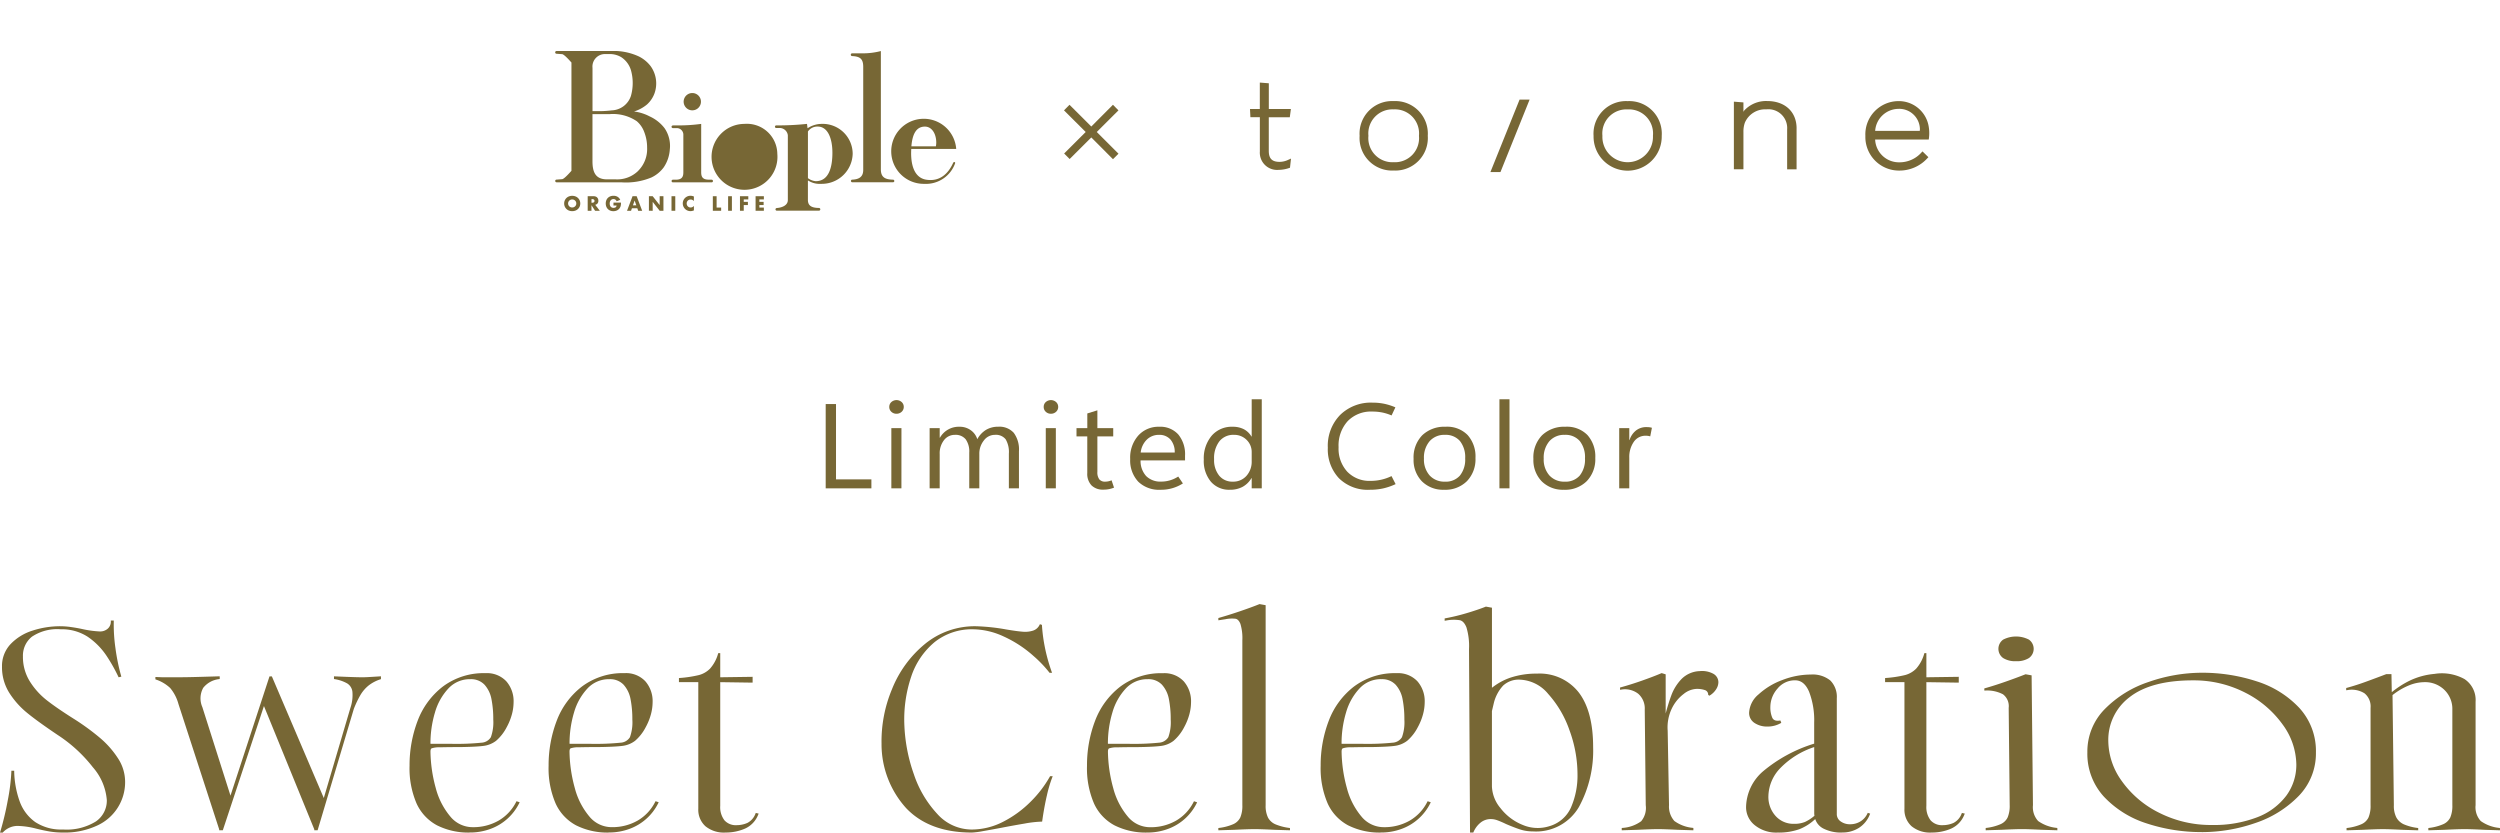 <svg height="105.872" viewBox="0 0 317.916 105.872" width="317.916" xmlns="http://www.w3.org/2000/svg" xmlns:xlink="http://www.w3.org/1999/xlink"><clipPath id="a"><path d="m0 0h105.065v11.512h-105.065z"/></clipPath><clipPath id="b"><path d="m0 0h317.916v29.051h-317.916z"/></clipPath><clipPath id="c"><path d="m.215.039h52v32h-52z"/></clipPath><clipPath id="d"><path d="m0 0h51v20.368h-51z"/></clipPath><g fill="#776735"><g transform="translate(105 50.769)"><path d="m0 1.922v10.72h5.812v-1.142h-4.5v-9.578z" transform="translate(0 -1.309)"/><g clip-path="url(#a)"><path d="m26.271 2.086a.919.919 0 0 1 -.656-.25.814.814 0 0 1 -.265-.617.814.814 0 0 1 .265-.619.985.985 0 0 1 1.312 0 .814.814 0 0 1 .266.617.814.814 0 0 1 -.266.617.92.92 0 0 1 -.656.25m.625 9.486h-1.281v-7.652h1.285z" transform="translate(-17.265 -.24)"/><path d="m52.8 18.8h-1.283v-4.4a3.2 3.2 0 0 0 -.41-1.839 1.586 1.586 0 0 0 -1.379-.561 1.73 1.73 0 0 0 -1.394.718 2.667 2.667 0 0 0 -.574 1.719v4.363h-1.281v-4.542a2.669 2.669 0 0 0 -.453-1.693 1.648 1.648 0 0 0 -1.368-.565 1.712 1.712 0 0 0 -1.391.676 2.715 2.715 0 0 0 -.547 1.76v4.364h-1.28v-7.652h1.281v1.211h.032a2.75 2.75 0 0 1 2.484-1.39 2.386 2.386 0 0 1 1.43.437 2.2 2.2 0 0 1 .836 1.147 3.117 3.117 0 0 1 1.109-1.188 2.961 2.961 0 0 1 1.547-.4 2.454 2.454 0 0 1 1.98.777 3.544 3.544 0 0 1 .66 2.34z" transform="translate(-28.223 -7.47)"/><path d="m87.845 2.086a.92.92 0 0 1 -.656-.25.814.814 0 0 1 -.265-.617.814.814 0 0 1 .264-.619.985.985 0 0 1 1.312 0 .814.814 0 0 1 .266.617.814.814 0 0 1 -.266.617.92.92 0 0 1 -.656.25m.624 9.486h-1.28v-7.652h1.281z" transform="translate(-59.2 -.24)"/><path d="m104.773 14.26a3.908 3.908 0 0 1 -.645.191 3.666 3.666 0 0 1 -.714.063 2.04 2.04 0 0 1 -1.5-.535 2.122 2.122 0 0 1 -.543-1.581v-4.656h-1.371v-1.047h1.375v-1.869l1.281-.4v2.269h2.015v1.047h-2.015v4.515a1.465 1.465 0 0 0 .246.949.91.91 0 0 0 .738.292 1.93 1.93 0 0 0 .453-.052 2.055 2.055 0 0 0 .367-.12z" transform="translate(-68.106 -3.017)"/><path d="m128.382 15.252h-5.655a2.834 2.834 0 0 0 .715 1.992 2.56 2.56 0 0 0 1.918.7 3.969 3.969 0 0 0 1.082-.153 4.092 4.092 0 0 0 1.074-.49l.594.875a5.11 5.11 0 0 1 -2.852.807 3.788 3.788 0 0 1 -2.828-1.031 3.951 3.951 0 0 1 -1.023-2.878 4.222 4.222 0 0 1 1.019-2.975 3.44 3.44 0 0 1 2.668-1.129 3.068 3.068 0 0 1 2.425.976 3.938 3.938 0 0 1 .863 2.7zm-1.312-1a2.427 2.427 0 0 0 -.539-1.656 1.859 1.859 0 0 0 -1.461-.596 2.159 2.159 0 0 0 -1.55.609 2.694 2.694 0 0 0 -.777 1.641z" transform="translate(-82.685 -7.47)"/><path d="m156.811 10.032a2.961 2.961 0 0 1 -1.129 1.11 3.356 3.356 0 0 1 -1.621.37 3.048 3.048 0 0 1 -2.41-1.028 4.1 4.1 0 0 1 -.9-2.8 4.458 4.458 0 0 1 1-3.042 3.362 3.362 0 0 1 2.661-1.142 3.06 3.06 0 0 1 1.426.31 2.445 2.445 0 0 1 .973.931h.031v-4.741h1.281v11.332h-1.281v-1.3zm-4.75-2.407a3.145 3.145 0 0 0 .645 2.089 2.145 2.145 0 0 0 1.73.766 2.228 2.228 0 0 0 1.742-.74 2.693 2.693 0 0 0 .664-1.869v-1.129a2.132 2.132 0 0 0 -.644-1.57 2.2 2.2 0 0 0 -1.621-.643 2.252 2.252 0 0 0 -1.844.822 3.494 3.494 0 0 0 -.672 2.272" transform="translate(-102.669)"/><path d="m208.822 11.721a7.9 7.9 0 0 1 -1.586.546 7.742 7.742 0 0 1 -1.679.172 5.207 5.207 0 0 1 -3.949-1.473 5.354 5.354 0 0 1 -1.408-3.866 5.62 5.62 0 0 1 1.574-4.183 5.584 5.584 0 0 1 4.105-1.558 7.349 7.349 0 0 1 1.48.142 7.616 7.616 0 0 1 1.433.456l-.484 1.031a6.2 6.2 0 0 0 -1.2-.378 6.368 6.368 0 0 0 -1.25-.116 4.123 4.123 0 0 0 -3.129 1.215 4.6 4.6 0 0 0 -1.16 3.315 4.321 4.321 0 0 0 1.113 3.125 3.9 3.9 0 0 0 2.949 1.159 6.017 6.017 0 0 0 2.669-.608z" transform="translate(-136.346 -.926)"/><path d="m238.3 18.981a3.8 3.8 0 0 1 -2.832-1.073 3.873 3.873 0 0 1 -1.058-2.844 4.04 4.04 0 0 1 1.093-3.005 4.079 4.079 0 0 1 2.984-1.091 3.638 3.638 0 0 1 2.793 1.054 4.084 4.084 0 0 1 1 2.923 4.006 4.006 0 0 1 -1.082 2.938 3.888 3.888 0 0 1 -2.9 1.1m.094-1.031a2.386 2.386 0 0 0 1.91-.774 3.244 3.244 0 0 0 .668-2.186 3.281 3.281 0 0 0 -.672-2.216 2.388 2.388 0 0 0 -1.898-.776 2.482 2.482 0 0 0 -1.953.807 3.208 3.208 0 0 0 -.719 2.213 3.037 3.037 0 0 0 .727 2.146 2.522 2.522 0 0 0 1.945.785" transform="translate(-159.649 -7.47)"/><path d="m0 0h1.281v11.332h-1.281z" transform="translate(85.677)"/><path d="m286.062 18.981a3.8 3.8 0 0 1 -2.832-1.073 3.873 3.873 0 0 1 -1.058-2.844 4.04 4.04 0 0 1 1.093-3.005 4.079 4.079 0 0 1 2.984-1.091 3.637 3.637 0 0 1 2.793 1.054 4.084 4.084 0 0 1 1 2.923 4.006 4.006 0 0 1 -1.082 2.938 3.888 3.888 0 0 1 -2.9 1.1m.094-1.031a2.386 2.386 0 0 0 1.91-.774 3.244 3.244 0 0 0 .668-2.186 3.281 3.281 0 0 0 -.672-2.216 2.388 2.388 0 0 0 -1.904-.776 2.482 2.482 0 0 0 -1.953.807 3.208 3.208 0 0 0 -.719 2.213 3.037 3.037 0 0 0 .727 2.146 2.522 2.522 0 0 0 1.945.785" transform="translate(-192.175 -7.47)"/><path d="m320.332 12.29a2.037 2.037 0 0 0 -.266-.063 1.944 1.944 0 0 0 -.3-.019 1.785 1.785 0 0 0 -1.539.8 3.367 3.367 0 0 0 -.559 1.992v3.9h-1.281v-7.656h1.281v1.518h.032a2.477 2.477 0 0 1 .836-1.23 2.1 2.1 0 0 1 1.3-.422 3.163 3.163 0 0 1 .41.022 1.6 1.6 0 0 1 .3.067z" transform="translate(-215.478 -7.566)"/></g></g><g clip-path="url(#b)" transform="translate(0 76.82)"><path d="m1.441 29.656a24.983 24.983 0 0 0 .467-3.709h.128a12.132 12.132 0 0 0 .721 3.869 5.612 5.612 0 0 0 2 2.637 6.076 6.076 0 0 0 3.608.971 7.119 7.119 0 0 0 4.266-1.058 3.32 3.32 0 0 0 1.422-2.8 7.262 7.262 0 0 0 -1.8-4.26 18.349 18.349 0 0 0 -4.478-4.115q-2.547-1.709-3.905-2.826a10.466 10.466 0 0 1 -2.25-2.536 5.974 5.974 0 0 1 -.891-3.245 3.909 3.909 0 0 1 1.052-2.778 6.414 6.414 0 0 1 2.737-1.681 11.156 11.156 0 0 1 3.5-.551 9.6 9.6 0 0 1 1.316.1q.721.1 1.4.246a12.968 12.968 0 0 0 2.292.319 1.566 1.566 0 0 0 1.1-.391 1.3 1.3 0 0 0 .424-1h.128a21.131 21.131 0 0 0 .212 3.376 25.5 25.5 0 0 0 .721 3.55l-.127.029a21.035 21.035 0 0 0 -1.443-2.579 8.976 8.976 0 0 0 -2.5-2.55 6.16 6.16 0 0 0 -3.481-.956 5.868 5.868 0 0 0 -3.736.971 3.178 3.178 0 0 0 -1.188 2.593 5.976 5.976 0 0 0 .892 3.246 9.42 9.42 0 0 0 2.186 2.434q1.294 1.015 3.46 2.376a29.7 29.7 0 0 1 3.249 2.362 11.5 11.5 0 0 1 2.313 2.608 5.323 5.323 0 0 1 .891 2.884 5.934 5.934 0 0 1 -3.5 5.506 9.564 9.564 0 0 1 -4.266.87 10.142 10.142 0 0 1 -1.7-.13q-.764-.131-1.7-.362a10.251 10.251 0 0 0 -2.207-.348 2.644 2.644 0 0 0 -2.122.841h-.125a35.984 35.984 0 0 0 .934-3.912" transform="translate(-.343 -4.638)"/><path d="m8.017 33.435a10.3 10.3 0 0 1 -1.717-.135c-.517-.088-1.091-.211-1.707-.364a10.189 10.189 0 0 0 -2.179-.336 2.54 2.54 0 0 0 -2.031.8l-.036.042h-.347l.048-.157a36.049 36.049 0 0 0 .931-3.9 24.983 24.983 0 0 0 .465-3.69v-.118h.362v.117a12.057 12.057 0 0 0 .714 3.83 5.519 5.519 0 0 0 1.959 2.576 5.987 5.987 0 0 0 3.538.948 7.04 7.04 0 0 0 4.194-1.034 3.218 3.218 0 0 0 1.373-2.7 7.185 7.185 0 0 0 -1.779-4.186 18.324 18.324 0 0 0 -4.45-4.088c-1.695-1.14-3.013-2.09-3.915-2.831a10.645 10.645 0 0 1 -2.275-2.565 6.117 6.117 0 0 1 -.91-3.31 4.045 4.045 0 0 1 1.094-2.865 6.562 6.562 0 0 1 2.789-1.713 11.338 11.338 0 0 1 3.539-.556 9.773 9.773 0 0 1 1.332.1c.484.068.958.152 1.41.248a12.934 12.934 0 0 0 2.267.316 1.453 1.453 0 0 0 1.021-.359 1.174 1.174 0 0 0 .386-.91v-.12h.373v.124a21.086 21.086 0 0 0 .211 3.357 25.561 25.561 0 0 0 .718 3.533l.035.123-.346.078-.042-.086a20.993 20.993 0 0 0 -1.442-2.564 8.906 8.906 0 0 0 -2.471-2.518 6.072 6.072 0 0 0 -3.409-.936 5.782 5.782 0 0 0 -3.659.944 3.077 3.077 0 0 0 -1.144 2.5 5.883 5.883 0 0 0 .873 3.181 9.368 9.368 0 0 0 2.158 2.4c.853.668 2.013 1.465 3.449 2.369a30.018 30.018 0 0 1 3.261 2.372 11.679 11.679 0 0 1 2.342 2.639 5.466 5.466 0 0 1 .91 2.948 6.056 6.056 0 0 1 -3.57 5.614 9.729 9.729 0 0 1 -4.32.882m-6.39-6.846c-.073.807-.211 1.757-.414 2.836-.258 1.375-.543 2.597-.849 3.634a2.865 2.865 0 0 1 2.046-.706 10.421 10.421 0 0 1 2.237.347q.452.113.872.2a4.765 4.765 0 0 1 -1.183-.6 5.756 5.756 0 0 1 -2.039-2.7 11.516 11.516 0 0 1 -.67-3.016m3.221-18.784q-.322.084-.637.187a6.327 6.327 0 0 0 -2.688 1.648 3.809 3.809 0 0 0 -1.026 2.699 5.878 5.878 0 0 0 .873 3.181 10.4 10.4 0 0 0 2.224 2.507c.9.737 2.207 1.685 3.9 2.819a18.549 18.549 0 0 1 4.503 4.141 7.409 7.409 0 0 1 1.829 4.334 3.449 3.449 0 0 1 -1.471 2.893 3.986 3.986 0 0 1 -.357.236q.117-.053.231-.109a5.814 5.814 0 0 0 3.435-5.4 5.229 5.229 0 0 0 -.873-2.819 11.442 11.442 0 0 0 -2.294-2.577 29.705 29.705 0 0 0 -3.234-2.352c-1.441-.908-2.609-1.71-3.466-2.388a9.592 9.592 0 0 1 -2.215-2.46 6.121 6.121 0 0 1 -.91-3.31 3.308 3.308 0 0 1 1.233-2.688 3.6 3.6 0 0 1 .943-.542m5.228-.071a5.518 5.518 0 0 1 1.189.593 9.144 9.144 0 0 1 2.538 2.578 19.121 19.121 0 0 1 1.2 2.1 26.5 26.5 0 0 1 -.577-3.013 23.093 23.093 0 0 1 -.218-2.782 1.411 1.411 0 0 1 -.344.479 1.688 1.688 0 0 1 -1.185.423 13.156 13.156 0 0 1 -2.316-.321l-.291-.06" transform="translate(0 -4.384)"/><path d="m69.671 48.135-5.178-15.935a5.437 5.437 0 0 0 -1.083-2.09 4.986 4.986 0 0 0 -1.846-1.1v-.087l.679.029h2.419q.891 0 2.844-.058l2-.058v.116a3.086 3.086 0 0 0 -2.08 1.159 2.859 2.859 0 0 0 -.127 2.55l3.693 11.62 5.051-15.446h.127l6.707 15.707 3.481-11.794a5.065 5.065 0 0 0 .254-2.1 1.563 1.563 0 0 0 -.7-1.13 4.8 4.8 0 0 0 -1.634-.565v-.116l1.4.058q1.443.058 2.122.058.382 0 1.273-.058l.927-.06v.145a4.909 4.909 0 0 0 -1.549.826 4.665 4.665 0 0 0 -1.04 1.217 12.4 12.4 0 0 0 -.849 1.782l-4.581 15.359h-.212v-.029l-6.537-16-5.306 16.029h-.255z" transform="translate(-41.683 -19.523)"/><path d="m81.818 48.015h-.424v-.121l-6.4-15.676-5.23 15.8h-.464v-.122l-5.176-15.932a5.359 5.359 0 0 0 -1.055-2.04 4.9 4.9 0 0 0 -1.8-1.072l-.078-.03v-.3l.805.034h2.414c.6 0 1.558-.019 2.84-.058l2.12-.062v.342l-.1.018a2.984 2.984 0 0 0 -2 1.11 2.764 2.764 0 0 0 -.11 2.445l3.579 11.261 4.961-15.168h.3l.031.073 6.575 15.4 3.386-11.471a4.973 4.973 0 0 0 .251-2.047 1.436 1.436 0 0 0 -.646-1.048 4.711 4.711 0 0 0 -1.597-.551l-.1-.019v-.342l1.527.063c.946.038 1.659.057 2.117.057.257 0 .682-.019 1.266-.057l1.063-.066v.36l-.082.028a4.814 4.814 0 0 0 -1.511.8 4.548 4.548 0 0 0 -1.013 1.186 12.389 12.389 0 0 0 -.841 1.764zm-.209-.242h.029l.962-3.233-6.747-15.8-2.549 7.794 1.66-5.014zm-12.094 0h.07l1.131-3.417-3.791-11.929a2.982 2.982 0 0 1 .144-2.657 2.916 2.916 0 0 1 1.571-1.07l-1.384.04c-1.285.038-2.242.058-2.848.058l-2.646-.009a4.635 4.635 0 0 1 1.481.964 5.573 5.573 0 0 1 1.111 2.133zm15.178-19.059a3.949 3.949 0 0 1 1.026.43 1.688 1.688 0 0 1 .755 1.213 4.889 4.889 0 0 1 -.2 1.959 12.117 12.117 0 0 1 .787-1.624 4.564 4.564 0 0 1 2.35-1.983l-.583.036c-.588.038-1.019.058-1.281.058-.462 0-1.177-.019-2.127-.058z" transform="translate(-41.429 -19.253)"/><path d="m165.1 46.705a5.788 5.788 0 0 1 -2.568-2.753 11.14 11.14 0 0 1 -.87-4.723 15.669 15.669 0 0 1 1.019-5.665 9.74 9.74 0 0 1 3.184-4.318 8.509 8.509 0 0 1 5.348-1.666 3.234 3.234 0 0 1 2.547 1 3.708 3.708 0 0 1 .892 2.565 5.912 5.912 0 0 1 -.212 1.521 7.218 7.218 0 0 1 -.636 1.579 5.65 5.65 0 0 1 -1.337 1.724 3.172 3.172 0 0 1 -1.57.623 29.073 29.073 0 0 1 -2.908.145q-1.571 0-2.547.029a3.454 3.454 0 0 0 -1.146.145q-.213.116-.212.522a18.237 18.237 0 0 0 .679 4.68 9.3 9.3 0 0 0 1.868 3.651 3.772 3.772 0 0 0 2.929 1.405 6.569 6.569 0 0 0 3.375-.855 5.823 5.823 0 0 0 2.271-2.42l.17.058a6.478 6.478 0 0 1 -3.587 3.2 7.321 7.321 0 0 1 -2.568.449 8.7 8.7 0 0 1 -4.117-.9m1.783-10.143a31.862 31.862 0 0 0 3.82-.145 1.594 1.594 0 0 0 1.295-.768 5.667 5.667 0 0 0 .318-2.3 13.262 13.262 0 0 0 -.233-2.622 3.864 3.864 0 0 0 -.913-1.884 2.466 2.466 0 0 0 -1.91-.739 3.816 3.816 0 0 0 -2.865 1.217 7.575 7.575 0 0 0 -1.74 3.115 13.714 13.714 0 0 0 -.573 3.985c0 .1.07.145.212.145z" transform="translate(-109.454 -18.673)"/><path d="m168.96 47.471a8.861 8.861 0 0 1 -4.174-.913 5.93 5.93 0 0 1 -2.622-2.809 11.317 11.317 0 0 1 -.881-4.775 15.86 15.86 0 0 1 1.026-5.709 9.9 9.9 0 0 1 3.223-4.37 8.663 8.663 0 0 1 5.422-1.692 3.363 3.363 0 0 1 2.637 1.04 3.844 3.844 0 0 1 .922 2.645 6.044 6.044 0 0 1 -.216 1.552 7.386 7.386 0 0 1 -.647 1.606 5.8 5.8 0 0 1 -1.37 1.763 3.309 3.309 0 0 1 -1.63.647c-.611.078-1.594.127-2.921.146-1.032 0-1.888.01-2.545.029a3.174 3.174 0 0 0 -1.091.13c-.1.054-.15.194-.15.416a18.193 18.193 0 0 0 .675 4.647 9.22 9.22 0 0 0 1.842 3.6 3.671 3.671 0 0 0 2.838 1.364 6.482 6.482 0 0 0 3.314-.838 5.732 5.732 0 0 0 2.225-2.371l.048-.093.4.136-.062.124a6.6 6.6 0 0 1 -3.653 3.262 7.483 7.483 0 0 1 -2.611.457m-2.3-19.021a7.39 7.39 0 0 0 -.98.638 9.661 9.661 0 0 0 -3.144 4.265 15.6 15.6 0 0 0 -1.01 5.622 11.07 11.07 0 0 0 .859 4.672 5.69 5.69 0 0 0 2.515 2.7 8.621 8.621 0 0 0 4.06.884 7.226 7.226 0 0 0 2.526-.442 6.575 6.575 0 0 0 1.346-.679l-.1.057a6.718 6.718 0 0 1 -3.436.871 3.9 3.9 0 0 1 -3.02-1.447 9.463 9.463 0 0 1 -1.893-3.7 18.473 18.473 0 0 1 -.684-4.711.656.656 0 0 1 .275-.63 1.466 1.466 0 0 1 .545-.12h-.487c-.309 0-.333-.2-.333-.266a13.9 13.9 0 0 1 .578-4.019 7.725 7.725 0 0 1 1.769-3.164 4.293 4.293 0 0 1 .611-.53m2.344-.477a3.714 3.714 0 0 0 -2.778 1.18 7.479 7.479 0 0 0 -1.712 3.066 13.649 13.649 0 0 0 -.568 3.95c0 .008.019.024.091.024h2.59a31.983 31.983 0 0 0 3.8-.144 1.49 1.49 0 0 0 1.2-.7 5.6 5.6 0 0 0 .305-2.249 13.182 13.182 0 0 0 -.231-2.6 3.767 3.767 0 0 0 -.883-1.826 2.361 2.361 0 0 0 -1.821-.7m0-.242a2.591 2.591 0 0 1 2 .778 4 4 0 0 1 .942 1.941 13.426 13.426 0 0 1 .236 2.647 5.7 5.7 0 0 1 -.332 2.359 1.452 1.452 0 0 1 -.825.693 2.953 2.953 0 0 0 1.11-.525 5.562 5.562 0 0 0 1.3-1.687 7.131 7.131 0 0 0 .626-1.552 5.8 5.8 0 0 0 .208-1.49 3.608 3.608 0 0 0 -.861-2.484 3.132 3.132 0 0 0 -2.456-.959 9.885 9.885 0 0 0 -2.58.323 4.472 4.472 0 0 1 .627-.043" transform="translate(-109.201 -18.419)"/><path d="m219.843 46.705a5.788 5.788 0 0 1 -2.568-2.753 11.14 11.14 0 0 1 -.87-4.723 15.669 15.669 0 0 1 1.019-5.665 9.74 9.74 0 0 1 3.184-4.318 8.509 8.509 0 0 1 5.348-1.666 3.234 3.234 0 0 1 2.547 1 3.708 3.708 0 0 1 .892 2.565 5.911 5.911 0 0 1 -.212 1.521 7.218 7.218 0 0 1 -.636 1.579 5.65 5.65 0 0 1 -1.337 1.724 3.173 3.173 0 0 1 -1.57.623 29.071 29.071 0 0 1 -2.908.145q-1.571 0-2.547.029a3.454 3.454 0 0 0 -1.146.145q-.213.116-.212.522a18.237 18.237 0 0 0 .679 4.68 9.3 9.3 0 0 0 1.867 3.651 3.772 3.772 0 0 0 2.929 1.405 6.568 6.568 0 0 0 3.375-.855 5.822 5.822 0 0 0 2.271-2.42l.17.058a6.478 6.478 0 0 1 -3.587 3.2 7.32 7.32 0 0 1 -2.568.449 8.7 8.7 0 0 1 -4.117-.9m1.783-10.143a31.862 31.862 0 0 0 3.82-.145 1.594 1.594 0 0 0 1.295-.768 5.666 5.666 0 0 0 .318-2.3 13.262 13.262 0 0 0 -.233-2.622 3.864 3.864 0 0 0 -.913-1.884 2.466 2.466 0 0 0 -1.916-.739 3.816 3.816 0 0 0 -2.865 1.217 7.575 7.575 0 0 0 -1.74 3.115 13.714 13.714 0 0 0 -.573 3.985c0 .1.07.145.212.145z" transform="translate(-146.522 -18.673)"/><path d="m223.708 47.471a8.862 8.862 0 0 1 -4.174-.913 5.93 5.93 0 0 1 -2.621-2.809 11.317 11.317 0 0 1 -.881-4.775 15.852 15.852 0 0 1 1.027-5.709 9.9 9.9 0 0 1 3.223-4.37 8.664 8.664 0 0 1 5.418-1.695 3.364 3.364 0 0 1 2.637 1.04 3.844 3.844 0 0 1 .922 2.645 6.058 6.058 0 0 1 -.216 1.552 7.387 7.387 0 0 1 -.647 1.606 5.791 5.791 0 0 1 -1.37 1.763 3.309 3.309 0 0 1 -1.629.647c-.611.078-1.594.127-2.921.146-1.032 0-1.888.01-2.545.029a3.176 3.176 0 0 0 -1.091.13c-.1.054-.149.194-.149.416a18.208 18.208 0 0 0 .675 4.647 9.228 9.228 0 0 0 1.842 3.6 3.671 3.671 0 0 0 2.838 1.364 6.482 6.482 0 0 0 3.314-.838 5.733 5.733 0 0 0 2.224-2.371l.048-.093.4.136-.062.124a6.6 6.6 0 0 1 -3.653 3.262 7.48 7.48 0 0 1 -2.61.457m-2.3-19.021a7.394 7.394 0 0 0 -.981.638 9.663 9.663 0 0 0 -3.144 4.265 15.61 15.61 0 0 0 -1.01 5.622 11.07 11.07 0 0 0 .859 4.672 5.69 5.69 0 0 0 2.515 2.7 8.623 8.623 0 0 0 4.061.884 7.228 7.228 0 0 0 2.526-.442 6.572 6.572 0 0 0 1.346-.679l-.1.057a6.718 6.718 0 0 1 -3.436.871 3.9 3.9 0 0 1 -3.02-1.447 9.462 9.462 0 0 1 -1.893-3.7 18.444 18.444 0 0 1 -.684-4.711.655.655 0 0 1 .275-.63 1.465 1.465 0 0 1 .545-.12h-.487c-.309 0-.333-.2-.333-.266a13.9 13.9 0 0 1 .578-4.019 7.732 7.732 0 0 1 1.776-3.156 4.3 4.3 0 0 1 .611-.53m2.342-.482a3.714 3.714 0 0 0 -2.778 1.18 7.486 7.486 0 0 0 -1.712 3.066 13.661 13.661 0 0 0 -.568 3.95c0 .008.019.024.091.024h2.59a31.984 31.984 0 0 0 3.8-.144 1.49 1.49 0 0 0 1.2-.7 5.606 5.606 0 0 0 .305-2.249 13.184 13.184 0 0 0 -.231-2.6 3.768 3.768 0 0 0 -.883-1.826 2.36 2.36 0 0 0 -1.821-.7m0-.242a2.592 2.592 0 0 1 2 .778 4 4 0 0 1 .942 1.941 13.424 13.424 0 0 1 .236 2.647 5.7 5.7 0 0 1 -.332 2.359 1.454 1.454 0 0 1 -.825.693 2.952 2.952 0 0 0 1.11-.525 5.562 5.562 0 0 0 1.305-1.687 7.147 7.147 0 0 0 .626-1.552 5.819 5.819 0 0 0 .208-1.49 3.607 3.607 0 0 0 -.861-2.484 3.131 3.131 0 0 0 -2.456-.959 9.887 9.887 0 0 0 -2.58.323 4.479 4.479 0 0 1 .627-.043" transform="translate(-146.268 -18.419)"/><path d="m271.066 41.489a2.691 2.691 0 0 1 -.87-2.13v-16.228h-2.462v-.29a15.033 15.033 0 0 0 2.462-.377 3.21 3.21 0 0 0 1.465-.855 4.881 4.881 0 0 0 1.04-1.927h.042v3.071l4.118-.058v.493l-4.118-.058v15.853a2.84 2.84 0 0 0 .573 1.927 2.06 2.06 0 0 0 1.634.652 3.537 3.537 0 0 0 1.4-.29 2.251 2.251 0 0 0 1.1-1.246l.128.029a3.09 3.09 0 0 1 -1.613 1.71 5.984 5.984 0 0 1 -2.462.492 3.568 3.568 0 0 1 -2.441-.768" transform="translate(-181.275 -13.327)"/><path d="m273.252 42.124a3.7 3.7 0 0 1 -2.521-.8 2.819 2.819 0 0 1 -.911-2.221v-16.103h-2.462v-.522l.11-.01a15.006 15.006 0 0 0 2.441-.373 3.109 3.109 0 0 0 1.411-.823 4.787 4.787 0 0 0 1.011-1.879l.027-.084h.252v3.07l4.118-.058v.739l-4.119-.06v15.728a2.741 2.741 0 0 0 .543 1.847 1.93 1.93 0 0 0 1.544.611 3.432 3.432 0 0 0 1.353-.28 2.146 2.146 0 0 0 1.041-1.184l.04-.091.365.083-.056.133a3.217 3.217 0 0 1 -1.675 1.774 6.124 6.124 0 0 1 -2.511.5m-5.653-19.365h2.462v16.344a2.587 2.587 0 0 0 .829 2.039 3.469 3.469 0 0 0 2.361.738 5.9 5.9 0 0 0 2.413-.482 2.907 2.907 0 0 0 .481-.272 3.673 3.673 0 0 1 -1.448.3 2.184 2.184 0 0 1 -1.725-.693 2.967 2.967 0 0 1 -.6-2.007v-15.969l4.118.058v-.247l-4.118.058v-2.623a4.352 4.352 0 0 1 -.875 1.439 3.347 3.347 0 0 1 -1.519.887 14.828 14.828 0 0 1 -2.373.37z" transform="translate(-181.02 -13.072)"/><path d="m350.587 31.514a11.948 11.948 0 0 1 -3.077-8.1 16.978 16.978 0 0 1 1.316-6.868 14.078 14.078 0 0 1 4.138-5.695 9.834 9.834 0 0 1 6.436-2.244 25.229 25.229 0 0 1 3.82.406q1.358.232 2.123.29a3.382 3.382 0 0 0 1.358-.145 1.529 1.529 0 0 0 .892-.782l.085.029a21.076 21.076 0 0 0 .382 2.84 22.392 22.392 0 0 0 .849 3.043h-.085a15.267 15.267 0 0 0 -2-2.086 14.994 14.994 0 0 0 -3.841-2.521 9.57 9.57 0 0 0 -3.926-.927 7.678 7.678 0 0 0 -4.967 1.638 9.708 9.708 0 0 0 -3.035 4.463 17.144 17.144 0 0 0 -.87 6.361 21.13 21.13 0 0 0 1.21 6.129 13.881 13.881 0 0 0 3.014 5.1 5.982 5.982 0 0 0 4.436 2.014 8.85 8.85 0 0 0 4.1-1.014 13.814 13.814 0 0 0 3.523-2.579 14.5 14.5 0 0 0 2.441-3.188h.085a16.468 16.468 0 0 0 -.679 2.289q-.3 1.3-.509 2.666l-.085.58a14.568 14.568 0 0 0 -2.144.246q-1.464.247-2.95.536-1.231.233-2.313.42a10.588 10.588 0 0 1 -1.465.188q-5.349 0-8.256-3.086" transform="translate(-235.286 -5.671)"/><path d="m358.589 34.41c-3.584 0-6.392-1.051-8.344-3.124a12.118 12.118 0 0 1 -3.111-8.178 17.184 17.184 0 0 1 1.325-6.917 14.264 14.264 0 0 1 4.174-5.743 9.995 9.995 0 0 1 6.508-2.273 25.467 25.467 0 0 1 3.84.408c.9.153 1.608.25 2.112.288a3.294 3.294 0 0 0 1.31-.139 1.4 1.4 0 0 0 .823-.723l.048-.093.261.089v.081a21.086 21.086 0 0 0 .38 2.824 22.431 22.431 0 0 0 .844 3.026l.057.161h-.315l-.036-.046a15.176 15.176 0 0 0 -1.979-2.07 14.947 14.947 0 0 0 -3.812-2.5 9.492 9.492 0 0 0 -3.877-.917 7.6 7.6 0 0 0 -4.891 1.611 9.632 9.632 0 0 0 -3 4.409 17.1 17.1 0 0 0 -.863 6.316 21.106 21.106 0 0 0 1.2 6.094 13.822 13.822 0 0 0 2.987 5.056 5.89 5.89 0 0 0 4.348 1.977 8.768 8.768 0 0 0 4.041-1 13.753 13.753 0 0 0 3.493-2.557 14.446 14.446 0 0 0 2.42-3.161l.035-.063h.334l-.064.165a16.463 16.463 0 0 0 -.674 2.272c-.2.861-.367 1.755-.508 2.658l-.1.682h-.1a14.53 14.53 0 0 0 -2.124.245c-.968.163-1.96.343-2.947.535q-1.233.233-2.315.421a10.545 10.545 0 0 1 -1.486.19m-4.468-24.7a9.9 9.9 0 0 0 -1.335.925 14.018 14.018 0 0 0 -4.1 5.646 16.935 16.935 0 0 0 -1.307 6.819 11.884 11.884 0 0 0 3.044 8.02 10.149 10.149 0 0 0 6.84 3 6.412 6.412 0 0 1 -3.195-1.9 14.058 14.058 0 0 1 -3.041-5.144 21.341 21.341 0 0 1 -1.217-6.164 17.337 17.337 0 0 1 .877-6.406 9.87 9.87 0 0 1 3.073-4.517q.178-.142.363-.273m14.221 18.4a15.527 15.527 0 0 1 -2.048 2.522 13.993 13.993 0 0 1 -3.554 2.6 9.642 9.642 0 0 1 -.955.429l.559-.1c.988-.193 1.982-.373 2.953-.536a15.916 15.916 0 0 1 2.059-.247l.07-.477c.141-.91.313-1.809.511-2.675.123-.542.259-1.047.406-1.511m-7.928-19.642a10.986 10.986 0 0 1 2.367.774 15.194 15.194 0 0 1 3.872 2.543 15.529 15.529 0 0 1 1.727 1.754 22.065 22.065 0 0 1 -.695-2.6 21.474 21.474 0 0 1 -.368-2.623 1.626 1.626 0 0 1 -.832.627 3.509 3.509 0 0 1 -1.407.151c-.512-.039-1.23-.137-2.134-.291-.97-.16-1.815-.272-2.53-.337" transform="translate(-235.032 -5.359)"/><path d="m431.862 46.705a5.788 5.788 0 0 1 -2.568-2.753 11.14 11.14 0 0 1 -.87-4.723 15.668 15.668 0 0 1 1.019-5.665 9.739 9.739 0 0 1 3.184-4.318 8.509 8.509 0 0 1 5.348-1.666 3.234 3.234 0 0 1 2.547 1 3.708 3.708 0 0 1 .892 2.565 5.91 5.91 0 0 1 -.212 1.521 7.217 7.217 0 0 1 -.637 1.579 5.651 5.651 0 0 1 -1.337 1.724 3.172 3.172 0 0 1 -1.57.623 29.071 29.071 0 0 1 -2.908.145q-1.571 0-2.547.029a3.454 3.454 0 0 0 -1.146.145q-.213.116-.212.522a18.238 18.238 0 0 0 .68 4.68 9.3 9.3 0 0 0 1.867 3.651 3.772 3.772 0 0 0 2.929 1.405 6.569 6.569 0 0 0 3.375-.855 5.823 5.823 0 0 0 2.271-2.42l.17.058a6.478 6.478 0 0 1 -3.587 3.2 7.321 7.321 0 0 1 -2.568.449 8.7 8.7 0 0 1 -4.117-.9m1.783-10.143a31.862 31.862 0 0 0 3.82-.145 1.594 1.594 0 0 0 1.295-.768 5.667 5.667 0 0 0 .318-2.3 13.261 13.261 0 0 0 -.233-2.622 3.864 3.864 0 0 0 -.913-1.884 2.466 2.466 0 0 0 -1.91-.739 3.816 3.816 0 0 0 -2.865 1.217 7.574 7.574 0 0 0 -1.74 3.115 13.714 13.714 0 0 0 -.573 3.985c0 .1.07.145.212.145z" transform="translate(-290.074 -18.673)"/><path d="m435.726 47.471a8.862 8.862 0 0 1 -4.174-.913 5.929 5.929 0 0 1 -2.621-2.809 11.315 11.315 0 0 1 -.881-4.775 15.853 15.853 0 0 1 1.027-5.709 9.9 9.9 0 0 1 3.223-4.365 8.664 8.664 0 0 1 5.422-1.692 3.363 3.363 0 0 1 2.637 1.04 3.844 3.844 0 0 1 .922 2.645 6.058 6.058 0 0 1 -.216 1.552 7.391 7.391 0 0 1 -.647 1.606 5.791 5.791 0 0 1 -1.37 1.763 3.309 3.309 0 0 1 -1.629.647c-.611.078-1.594.127-2.921.146-1.032 0-1.888.01-2.545.029a3.175 3.175 0 0 0 -1.091.13c-.1.054-.149.194-.149.416a18.208 18.208 0 0 0 .675 4.647 9.228 9.228 0 0 0 1.842 3.6 3.671 3.671 0 0 0 2.838 1.364 6.482 6.482 0 0 0 3.314-.838 5.734 5.734 0 0 0 2.224-2.371l.048-.093.4.136-.062.124a6.6 6.6 0 0 1 -3.653 3.262 7.48 7.48 0 0 1 -2.61.457m-2.3-19.021a7.392 7.392 0 0 0 -.981.638 9.663 9.663 0 0 0 -3.144 4.265 15.611 15.611 0 0 0 -1.01 5.622 11.069 11.069 0 0 0 .859 4.672 5.689 5.689 0 0 0 2.515 2.7 8.623 8.623 0 0 0 4.061.884 7.228 7.228 0 0 0 2.526-.442 6.572 6.572 0 0 0 1.346-.679l-.1.057a6.718 6.718 0 0 1 -3.436.871 3.9 3.9 0 0 1 -3.02-1.447 9.462 9.462 0 0 1 -1.893-3.7 18.444 18.444 0 0 1 -.684-4.711.655.655 0 0 1 .275-.63 1.465 1.465 0 0 1 .545-.12h-.488c-.309 0-.333-.2-.333-.266a13.9 13.9 0 0 1 .578-4.019 7.733 7.733 0 0 1 1.769-3.164 4.3 4.3 0 0 1 .611-.53m2.342-.482a3.714 3.714 0 0 0 -2.778 1.18 7.486 7.486 0 0 0 -1.712 3.066 13.661 13.661 0 0 0 -.568 3.95c0 .008.019.024.091.024h2.59a31.982 31.982 0 0 0 3.8-.144 1.49 1.49 0 0 0 1.2-.7 5.606 5.606 0 0 0 .305-2.249 13.184 13.184 0 0 0 -.231-2.6 3.768 3.768 0 0 0 -.883-1.826 2.36 2.36 0 0 0 -1.821-.7m0-.242a2.592 2.592 0 0 1 2 .778 4 4 0 0 1 .942 1.941 13.425 13.425 0 0 1 .236 2.647 5.7 5.7 0 0 1 -.332 2.359 1.454 1.454 0 0 1 -.825.693 2.952 2.952 0 0 0 1.11-.525 5.562 5.562 0 0 0 1.305-1.687 7.149 7.149 0 0 0 .626-1.552 5.821 5.821 0 0 0 .208-1.49 3.607 3.607 0 0 0 -.861-2.484 3.131 3.131 0 0 0 -2.456-.959 9.887 9.887 0 0 0 -2.58.323 4.478 4.478 0 0 1 .627-.043" transform="translate(-289.82 -18.419)"/><path d="m481.994 28.353a1.91 1.91 0 0 0 .934-.9 3.861 3.861 0 0 0 .276-1.623v-20.95a6.374 6.374 0 0 0 -.254-2.145q-.255-.637-.7-.724a4.139 4.139 0 0 0 -1.337.058l-.764.116v-.058q1.231-.348 2.674-.84t2.462-.9l.635.113v25.332a3.494 3.494 0 0 0 .318 1.637 2.038 2.038 0 0 0 .976.9 6.86 6.86 0 0 0 1.8.478v.053l-1.868-.058q-1.741-.087-2.5-.087-.807 0-2.59.087l-1.91.058v-.058a6.52 6.52 0 0 0 1.846-.492" transform="translate(-325.094 -.263)"/><path d="m488.886 28.765-1.993-.062c-1.156-.058-2-.087-2.5-.087-.532 0-1.4.029-2.583.087l-2.037.062v-.287l.1-.015a6.436 6.436 0 0 0 1.811-.482 1.8 1.8 0 0 0 .877-.841 3.764 3.764 0 0 0 .264-1.571v-20.952a6.292 6.292 0 0 0 -.246-2.1c-.153-.382-.358-.6-.611-.651a4.055 4.055 0 0 0 -1.294.059l-.9.137v-.29l.088-.025c.817-.231 1.714-.513 2.668-.838s1.787-.629 2.456-.9l.031-.009.771.14v25.429a3.4 3.4 0 0 0 .3 1.58 1.93 1.93 0 0 0 .92.845 6.779 6.779 0 0 0 1.772.468l.1.016zm-7.093-.566a4.578 4.578 0 0 1 -.8.287l.808-.025c1.184-.057 2.057-.087 2.593-.087.507 0 1.352.029 2.51.087l.781.025a4.866 4.866 0 0 1 -.773-.272 2.165 2.165 0 0 1 -1.032-.951 3.63 3.63 0 0 1 -.333-1.695v-25.226l-.5-.092c-.667.265-1.487.564-2.436.888q-.761.26-1.47.481a3.136 3.136 0 0 1 .881.009 1.144 1.144 0 0 1 .79.8 6.418 6.418 0 0 1 .263 2.189v20.952a3.992 3.992 0 0 1 -.288 1.675 2.035 2.035 0 0 1 -.99.955" transform="translate(-324.84)"/><path d="m523.872 46.705a5.788 5.788 0 0 1 -2.568-2.753 11.14 11.14 0 0 1 -.87-4.723 15.663 15.663 0 0 1 1.019-5.665 9.739 9.739 0 0 1 3.183-4.318 8.511 8.511 0 0 1 5.348-1.666 3.234 3.234 0 0 1 2.547 1 3.708 3.708 0 0 1 .892 2.565 5.9 5.9 0 0 1 -.212 1.521 7.216 7.216 0 0 1 -.636 1.579 5.654 5.654 0 0 1 -1.337 1.724 3.172 3.172 0 0 1 -1.57.623 29.069 29.069 0 0 1 -2.907.145q-1.571 0-2.547.029a3.456 3.456 0 0 0 -1.146.145q-.213.116-.212.522a18.23 18.23 0 0 0 .68 4.68 9.3 9.3 0 0 0 1.867 3.651 3.772 3.772 0 0 0 2.929 1.405 6.569 6.569 0 0 0 3.375-.855 5.821 5.821 0 0 0 2.271-2.42l.169.058a6.478 6.478 0 0 1 -3.587 3.2 7.321 7.321 0 0 1 -2.568.449 8.7 8.7 0 0 1 -4.117-.9m1.783-10.143a31.864 31.864 0 0 0 3.82-.145 1.594 1.594 0 0 0 1.295-.768 5.667 5.667 0 0 0 .318-2.3 13.29 13.29 0 0 0 -.233-2.622 3.868 3.868 0 0 0 -.913-1.884 2.466 2.466 0 0 0 -1.91-.739 3.816 3.816 0 0 0 -2.866 1.217 7.577 7.577 0 0 0 -1.74 3.115 13.712 13.712 0 0 0 -.573 3.985c0 .1.07.145.212.145z" transform="translate(-352.371 -18.673)"/><path d="m527.737 47.471a8.862 8.862 0 0 1 -4.174-.913 5.93 5.93 0 0 1 -2.621-2.809 11.317 11.317 0 0 1 -.881-4.775 15.853 15.853 0 0 1 1.027-5.709 9.9 9.9 0 0 1 3.223-4.37 8.664 8.664 0 0 1 5.422-1.692 3.364 3.364 0 0 1 2.637 1.04 3.844 3.844 0 0 1 .922 2.645 6.056 6.056 0 0 1 -.216 1.552 7.382 7.382 0 0 1 -.647 1.606 5.79 5.79 0 0 1 -1.37 1.763 3.309 3.309 0 0 1 -1.629.647c-.611.078-1.594.127-2.921.146-1.032 0-1.888.01-2.545.029a3.175 3.175 0 0 0 -1.091.13c-.1.054-.149.194-.149.416a18.208 18.208 0 0 0 .675 4.647 9.228 9.228 0 0 0 1.842 3.6 3.671 3.671 0 0 0 2.838 1.364 6.482 6.482 0 0 0 3.314-.838 5.733 5.733 0 0 0 2.224-2.371l.048-.093.4.136-.062.124a6.6 6.6 0 0 1 -3.653 3.262 7.481 7.481 0 0 1 -2.61.457m-2.3-19.021a7.4 7.4 0 0 0 -.981.638 9.664 9.664 0 0 0 -3.144 4.265 15.611 15.611 0 0 0 -1.01 5.622 11.069 11.069 0 0 0 .859 4.672 5.689 5.689 0 0 0 2.515 2.7 8.623 8.623 0 0 0 4.061.884 7.228 7.228 0 0 0 2.526-.442 6.575 6.575 0 0 0 1.346-.679l-.1.057a6.718 6.718 0 0 1 -3.436.871 3.9 3.9 0 0 1 -3.02-1.447 9.463 9.463 0 0 1 -1.893-3.7 18.436 18.436 0 0 1 -.684-4.711.655.655 0 0 1 .275-.63 1.465 1.465 0 0 1 .545-.12h-.487c-.309 0-.333-.2-.333-.266a13.9 13.9 0 0 1 .578-4.019 7.732 7.732 0 0 1 1.769-3.164 4.294 4.294 0 0 1 .611-.53m2.342-.482a3.714 3.714 0 0 0 -2.779 1.185 7.486 7.486 0 0 0 -1.712 3.066 13.661 13.661 0 0 0 -.568 3.95c0 .008.019.024.091.024h2.59a31.983 31.983 0 0 0 3.8-.144 1.49 1.49 0 0 0 1.2-.7 5.605 5.605 0 0 0 .305-2.249 13.179 13.179 0 0 0 -.231-2.6 3.767 3.767 0 0 0 -.883-1.826 2.361 2.361 0 0 0 -1.821-.7m0-.242a2.592 2.592 0 0 1 2 .778 4 4 0 0 1 .942 1.941 13.43 13.43 0 0 1 .236 2.647 5.7 5.7 0 0 1 -.332 2.359 1.454 1.454 0 0 1 -.825.693 2.951 2.951 0 0 0 1.11-.525 5.564 5.564 0 0 0 1.305-1.687 7.147 7.147 0 0 0 .625-1.552 5.815 5.815 0 0 0 .208-1.49 3.607 3.607 0 0 0 -.861-2.484 3.131 3.131 0 0 0 -2.456-.959 9.886 9.886 0 0 0 -2.58.323 4.478 4.478 0 0 1 .627-.043" transform="translate(-352.118 -18.419)"/><path d="m572.024 3.838a1.413 1.413 0 0 0 -.912-.971 5.092 5.092 0 0 0 -1.677.015l-.17.029v-.058a25.959 25.959 0 0 0 2.7-.652q1.422-.42 2.441-.826l.636.116v10.345a7.571 7.571 0 0 1 2.462-1.42 10.232 10.232 0 0 1 3.4-.522 6.165 6.165 0 0 1 5.2 2.347q1.8 2.347 1.8 6.868a14.769 14.769 0 0 1 -1.783 7.549 6.172 6.172 0 0 1 -5.773 3.057 5.04 5.04 0 0 1 -1.592-.246q-.743-.246-1.762-.681a11.2 11.2 0 0 0 -1.146-.493 2.509 2.509 0 0 0 -.807-.145 2.148 2.148 0 0 0 -1.443.507 3.22 3.22 0 0 0 -.891 1.2h-.212l-.128-23.212a8.234 8.234 0 0 0 -.34-2.811m13.283 23.028a10.212 10.212 0 0 0 .849-4.361 16.294 16.294 0 0 0 -1.019-5.55 13.544 13.544 0 0 0 -2.738-4.68 5 5 0 0 0 -3.672-1.855 3.021 3.021 0 0 0 -2.228.782 5.113 5.113 0 0 0 -1.21 2.231l-.255 1.072v9.621a4.655 4.655 0 0 0 1.125 2.84 6.806 6.806 0 0 0 2.865 2.159 4.98 4.98 0 0 0 3.481.159 4.4 4.4 0 0 0 2.8-2.42" transform="translate(-385.433 -.931)"/><path d="m572.531 29.721h-.413l-.128-23.333a8.186 8.186 0 0 0 -.331-2.766c-.21-.519-.488-.821-.827-.9a5.011 5.011 0 0 0 -1.634.016l-.306.053v-.3l.1-.018a25.806 25.806 0 0 0 2.683-.649c.941-.278 1.759-.555 2.43-.822l.032-.013.77.14v10.184a7.839 7.839 0 0 1 2.3-1.273 10.4 10.4 0 0 1 3.437-.529 6.306 6.306 0 0 1 5.3 2.395c1.214 1.58 1.829 3.915 1.829 6.942a14.957 14.957 0 0 1 -1.8 7.61 6.311 6.311 0 0 1 -5.878 3.117 5.184 5.184 0 0 1 -1.63-.253c-.493-.163-1.089-.393-1.771-.685a11.284 11.284 0 0 0 -1.138-.489 2.388 2.388 0 0 0 -.767-.139 2.04 2.04 0 0 0 -1.365.479 3.114 3.114 0 0 0 -.858 1.158zm-.172-.242h.013a3.36 3.36 0 0 1 .892-1.174 2.276 2.276 0 0 1 1.522-.537 2.636 2.636 0 0 1 .846.152 11.436 11.436 0 0 1 1.159.5c.671.286 1.261.514 1.747.675a4.93 4.93 0 0 0 1.519.24 5.486 5.486 0 0 1 -1.328-.361 6.958 6.958 0 0 1 -2.915-2.2 4.793 4.793 0 0 1 -1.151-2.914v-9.619l.258-1.1a5.268 5.268 0 0 1 1.242-2.289 2.5 2.5 0 0 1 .228-.2 7.025 7.025 0 0 0 -1.527 1.015l-.2.178v-10.515l-.5-.092c-.673.266-1.486.541-2.419.817q-.7.207-1.373.37a2.845 2.845 0 0 1 .516.062 1.53 1.53 0 0 1 1 1.043 8.382 8.382 0 0 1 .348 2.856zm6.119-19.2a2.92 2.92 0 0 0 -2.143.747 5.019 5.019 0 0 0 -1.179 2.18l-.253 1.066v9.593a4.558 4.558 0 0 0 1.1 2.766 6.711 6.711 0 0 0 2.815 2.121 4.885 4.885 0 0 0 3.4.157 4.309 4.309 0 0 0 2.728-2.356 10.14 10.14 0 0 0 .838-4.31 16.247 16.247 0 0 0 -1.011-5.508 13.481 13.481 0 0 0 -2.713-4.639 4.906 4.906 0 0 0 -3.583-1.816m0-.242a5.139 5.139 0 0 1 3.761 1.893 13.735 13.735 0 0 1 2.762 4.717 16.481 16.481 0 0 1 1.026 5.591 10.381 10.381 0 0 1 -.86 4.413 4.526 4.526 0 0 1 -1.5 1.817 5.775 5.775 0 0 0 2.092-2.132 14.717 14.717 0 0 0 1.766-7.488c0-2.972-.6-5.258-1.779-6.794a6.075 6.075 0 0 0 -5.1-2.3 10.879 10.879 0 0 0 -2.648.3 4.662 4.662 0 0 1 .483-.024" transform="translate(-385.18 -.669)"/><path d="m640.993 45.808a2.741 2.741 0 0 0 .616-2.13l-.128-12.142a2.6 2.6 0 0 0 -.87-2.116 2.852 2.852 0 0 0 -2.271-.551v-.058q1.273-.348 2.716-.855t2.462-.942l.382.116v5.854a29.238 29.238 0 0 1 .934-3.173 5.819 5.819 0 0 1 1.316-2.111 3.287 3.287 0 0 1 2.208-.942 2.873 2.873 0 0 1 1.634.3 1.115 1.115 0 0 1 .615 1 1.573 1.573 0 0 1 -.276.84 2.306 2.306 0 0 1 -.743.725l-.042-.029a.714.714 0 0 0 -.446-.637 3.21 3.21 0 0 0 -1.21-.174 2.921 2.921 0 0 0 -1.634.652 5.173 5.173 0 0 0 -1.549 1.884 5.621 5.621 0 0 0 -.552 2.912l.17 9.447a2.854 2.854 0 0 0 .722 2.116 4.852 4.852 0 0 0 2.377.9v.058l-1.867-.058q-1.742-.087-2.5-.087-.806 0-2.589.087l-1.91.058v-.058a4.6 4.6 0 0 0 2.441-.884m3.12-12.649h-.806v-.637h.806z" transform="translate(-432.202 -18.109)"/><path d="m647.29 46.621-1.992-.062c-1.157-.057-2-.087-2.5-.087-.532 0-1.4.029-2.583.087l-2.037.062v-.288l.1-.015a4.516 4.516 0 0 0 2.375-.852 2.644 2.644 0 0 0 .578-2.039l-.128-12.144a2.494 2.494 0 0 0 -.827-2.024 2.75 2.75 0 0 0 -2.178-.523l-.136.017v-.287l.089-.025c.841-.23 1.752-.516 2.708-.853s1.777-.65 2.454-.939l.041-.017.51.155v4.98c.234-.873.468-1.627.7-2.251a5.968 5.968 0 0 1 1.343-2.159 3.421 3.421 0 0 1 2.286-.977 3 3 0 0 1 1.7.321 1.233 1.233 0 0 1 .675 1.1 1.7 1.7 0 0 1 -.295.9 2.431 2.431 0 0 1 -.782.763l-.067.042-.154-.106v-.057a.6.6 0 0 0 -.374-.537 3.118 3.118 0 0 0 -1.162-.164 2.82 2.82 0 0 0 -1.564.629 5.078 5.078 0 0 0 -1.512 1.841 5.531 5.531 0 0 0 -.538 2.85l.17 9.451a2.757 2.757 0 0 0 .681 2.027 4.763 4.763 0 0 0 2.316.869l.1.017zm-4.49-.391c.508 0 1.352.029 2.511.087l.876.027a3.714 3.714 0 0 1 -1.472-.714 2.975 2.975 0 0 1 -.762-2.2l-.17-9.448a7.286 7.286 0 0 1 .012-.953h-.095l-.174.712v-6.774l-.254-.077c-.674.286-1.491.6-2.429.927-.694.244-1.365.462-2 .652a2.586 2.586 0 0 1 2.508 2.813l.128 12.141a2.86 2.86 0 0 1 -.654 2.219 3.313 3.313 0 0 1 -1.428.7l.811-.025c1.184-.057 2.057-.087 2.593-.087m1.121-14.083h.011a4.943 4.943 0 0 1 .416-1.137 5.313 5.313 0 0 1 1.587-1.927 3.046 3.046 0 0 1 1.7-.675 3.289 3.289 0 0 1 1.258.184.811.811 0 0 1 .5.6 2.159 2.159 0 0 0 .585-.607 1.464 1.464 0 0 0 .257-.775.993.993 0 0 0 -.556-.9 2.764 2.764 0 0 0 -1.566-.288 3.183 3.183 0 0 0 -2.129.906 5.729 5.729 0 0 0 -1.288 2.072c-.257.691-.517 1.546-.776 2.546" transform="translate(-431.947 -17.856)"/><path d="m689.02 47.055a2.792 2.792 0 0 1 -1.061-2.188 6 6 0 0 1 2.122-4.477 18.517 18.517 0 0 1 6.537-3.521v-2.753a10.166 10.166 0 0 0 -.658-3.985q-.659-1.521-1.889-1.522a2.935 2.935 0 0 0 -2.335 1.1 3.641 3.641 0 0 0 -.934 2.405 3.4 3.4 0 0 0 .255 1.42q.255.551 1.061.435l.043.116a3.233 3.233 0 0 1 -1.613.406 2.722 2.722 0 0 1 -1.571-.435 1.39 1.39 0 0 1 -.637-1.217 3.128 3.128 0 0 1 1.167-2.231 8.97 8.97 0 0 1 2.971-1.8 9.911 9.911 0 0 1 3.587-.7 3.439 3.439 0 0 1 2.4.725 2.816 2.816 0 0 1 .785 2.173v14.701a1.244 1.244 0 0 0 .531 1.058 2.119 2.119 0 0 0 1.294.391 2.589 2.589 0 0 0 1.337-.362 2.428 2.428 0 0 0 .955-1.058l.085.029a3.416 3.416 0 0 1 -1.316 1.623 3.731 3.731 0 0 1 -2.08.58 4.83 4.83 0 0 1 -2.292-.478 1.916 1.916 0 0 1 -1.061-1.347 6.306 6.306 0 0 1 -2.123 1.405 7.68 7.68 0 0 1 -2.716.42 4.211 4.211 0 0 1 -2.844-.913m6.346-.2a5.407 5.407 0 0 0 1.295-.855 1.665 1.665 0 0 1 -.042-.435v-8.52a10.866 10.866 0 0 0 -4.563 2.811 5.378 5.378 0 0 0 -1.507 3.593 3.7 3.7 0 0 0 .955 2.623 3.132 3.132 0 0 0 2.4 1.029 3.729 3.729 0 0 0 1.464-.246" transform="translate(-465.797 -19.037)"/><path d="m699.8 47.835a4.97 4.97 0 0 1 -2.35-.492 2.076 2.076 0 0 1 -1.071-1.224 6.325 6.325 0 0 1 -2.012 1.289 7.847 7.847 0 0 1 -2.76.428 4.344 4.344 0 0 1 -2.923-.942 2.921 2.921 0 0 1 -1.1-2.28 6.146 6.146 0 0 1 2.161-4.566 18.6 18.6 0 0 1 6.5-3.518v-2.668a10.1 10.1 0 0 0 -.648-3.936c-.422-.975-1-1.449-1.778-1.449a2.832 2.832 0 0 0 -2.242 1.059 3.541 3.541 0 0 0 -.905 2.327 3.3 3.3 0 0 0 .244 1.369c.146.316.452.436.934.366l.1-.014.112.3-.09.051a3.37 3.37 0 0 1 -1.672.421 2.853 2.853 0 0 1 -1.639-.456 1.511 1.511 0 0 1 -.69-1.317 3.256 3.256 0 0 1 1.206-2.32 9.132 9.132 0 0 1 3.011-1.821 10.076 10.076 0 0 1 3.63-.7 3.568 3.568 0 0 1 2.48.757 2.943 2.943 0 0 1 .824 2.262v14.692a1.12 1.12 0 0 0 .482.96 2.01 2.01 0 0 0 1.223.368 2.479 2.479 0 0 0 1.276-.346 2.323 2.323 0 0 0 .908-1.007l.047-.1.307.1-.048.119a3.547 3.547 0 0 1 -1.362 1.679 3.865 3.865 0 0 1 -2.146.6m-3.277-2.189.043.219a1.786 1.786 0 0 0 1 1.264 4.734 4.734 0 0 0 2.235.464 3.628 3.628 0 0 0 2.014-.56 3.2 3.2 0 0 0 .64-.547 2.375 2.375 0 0 1 -.237.159 2.72 2.72 0 0 1 -1.4.379 2.249 2.249 0 0 1 -1.367-.415 1.366 1.366 0 0 1 -.58-1.155v-14.684a2.713 2.713 0 0 0 -.747-2.085 3.342 3.342 0 0 0 -2.316-.692 9.374 9.374 0 0 0 -2.144.253h.148a2.2 2.2 0 0 1 2 1.595 10.321 10.321 0 0 1 .668 4.033v11.443a1.859 1.859 0 0 0 .026.351zm-2.059-8.173a15.6 15.6 0 0 0 -4.556 2.752 5.914 5.914 0 0 0 -2.084 4.389 2.689 2.689 0 0 0 1.019 2.1 4.112 4.112 0 0 0 2.765.884 7.6 7.6 0 0 0 2.674-.412 5.434 5.434 0 0 0 1.1-.578c-.077.04-.152.076-.225.108a3.867 3.867 0 0 1 -1.512.256 3.263 3.263 0 0 1 -2.487-1.068 3.834 3.834 0 0 1 -.987-2.7 5.52 5.52 0 0 1 1.537-3.673 9.235 9.235 0 0 1 2.756-2.047m1.777-.511a10.64 10.64 0 0 0 -4.351 2.718 5.286 5.286 0 0 0 -1.476 3.513 3.6 3.6 0 0 0 .923 2.54 3.03 3.03 0 0 0 2.31.99 3.63 3.63 0 0 0 1.417-.236 5.2 5.2 0 0 0 1.207-.788 2.146 2.146 0 0 1 -.028-.39zm-4.15-8.226a8.76 8.76 0 0 0 -2.763 1.705 3.029 3.029 0 0 0 -1.13 2.143 1.266 1.266 0 0 0 .584 1.117 2.616 2.616 0 0 0 1.5.414 3.187 3.187 0 0 0 1.291-.259.9.9 0 0 1 -.891-.525 3.534 3.534 0 0 1 -.266-1.471 3.775 3.775 0 0 1 .963-2.484 3.419 3.419 0 0 1 .71-.64" transform="translate(-465.543 -18.783)"/><path d="m746.037 41.489a2.691 2.691 0 0 1 -.87-2.13v-16.228h-2.462v-.29a15.034 15.034 0 0 0 2.462-.377 3.21 3.21 0 0 0 1.464-.855 4.88 4.88 0 0 0 1.04-1.927h.042v3.071l4.118-.058v.493l-4.118-.058v15.853a2.841 2.841 0 0 0 .573 1.927 2.06 2.06 0 0 0 1.634.652 3.537 3.537 0 0 0 1.4-.29 2.251 2.251 0 0 0 1.1-1.246l.128.029a3.09 3.09 0 0 1 -1.613 1.71 5.984 5.984 0 0 1 -2.462.492 3.568 3.568 0 0 1 -2.441-.768" transform="translate(-502.865 -13.327)"/><path d="m748.224 42.124a3.7 3.7 0 0 1 -2.521-.8 2.819 2.819 0 0 1 -.911-2.221v-16.103h-2.462v-.522l.11-.01a15 15 0 0 0 2.441-.373 3.109 3.109 0 0 0 1.411-.823 4.786 4.786 0 0 0 1.011-1.879l.027-.084h.252v3.07l4.118-.058v.739l-4.119-.06v15.728a2.741 2.741 0 0 0 .542 1.847 1.93 1.93 0 0 0 1.544.611 3.432 3.432 0 0 0 1.353-.28 2.146 2.146 0 0 0 1.041-1.184l.04-.091.365.083-.056.133a3.217 3.217 0 0 1 -1.675 1.774 6.124 6.124 0 0 1 -2.511.5m-5.652-19.368h2.462v16.347a2.587 2.587 0 0 0 .829 2.039 3.469 3.469 0 0 0 2.361.738 5.9 5.9 0 0 0 2.413-.482 2.911 2.911 0 0 0 .481-.272 3.673 3.673 0 0 1 -1.448.3 2.184 2.184 0 0 1 -1.725-.693 2.967 2.967 0 0 1 -.6-2.007v-15.969l4.118.058v-.247l-4.118.058v-2.623a4.352 4.352 0 0 1 -.875 1.439 3.347 3.347 0 0 1 -1.519.887 14.83 14.83 0 0 1 -2.373.37z" transform="translate(-502.611 -13.072)"/><path d="m783.826 36.981a1.909 1.909 0 0 0 .934-.9 3.854 3.854 0 0 0 .276-1.623l-.128-12.374a1.985 1.985 0 0 0 -.785-1.826 4.4 4.4 0 0 0 -2.313-.493v-.058q1.231-.347 2.632-.84t2.5-.927l.636.116.17 16.4a2.692 2.692 0 0 0 .7 2.116 5.009 5.009 0 0 0 2.4.9v.058l-1.868-.058q-1.74-.087-2.5-.087-.807 0-2.589.087l-1.91.058v-.058a6.534 6.534 0 0 0 1.846-.492m.318-21.328a1.318 1.318 0 0 1 0-2.144 3.461 3.461 0 0 1 3.141 0 1.317 1.317 0 0 1 0 2.144 3.461 3.461 0 0 1 -3.141 0" transform="translate(-529.341 -8.891)"/><path d="m790.718 37.4-1.993-.062c-1.156-.057-2-.087-2.5-.087-.532 0-1.4.029-2.584.087l-2.041.062v-.288l.1-.015a6.446 6.446 0 0 0 1.811-.481 1.8 1.8 0 0 0 .877-.842 3.761 3.761 0 0 0 .264-1.571l-.127-12.373a1.884 1.884 0 0 0 -.729-1.724 4.312 4.312 0 0 0 -2.249-.474h-.121v-.271l.089-.025c.818-.231 1.7-.513 2.625-.838s1.764-.636 2.5-.926l.032-.013.769.14.171 16.5a2.594 2.594 0 0 0 .659 2.025 4.92 4.92 0 0 0 2.339.871l.1.017zm-4.493-.391c.508 0 1.352.029 2.51.087l.874.027a3.873 3.873 0 0 1 -1.49-.713 2.814 2.814 0 0 1 -.742-2.207l-.169-16.3-.5-.092c-.731.287-1.565.6-2.477.916-.725.255-1.426.484-2.09.683a3.921 3.921 0 0 1 1.8.491 2.1 2.1 0 0 1 .842 1.928l.117 12.371a3.993 3.993 0 0 1 -.287 1.676 2.035 2.035 0 0 1 -.99.955 4.594 4.594 0 0 1 -.8.287l.808-.025c1.184-.057 2.057-.087 2.593-.087m-.763-21.106a2.893 2.893 0 0 1 -1.639-.4 1.439 1.439 0 0 1 0-2.344 3.573 3.573 0 0 1 3.277 0 1.439 1.439 0 0 1 0 2.344 2.894 2.894 0 0 1 -1.639.4m0-2.9a2.666 2.666 0 0 0 -1.5.356 1.2 1.2 0 0 0 0 1.944 3.35 3.35 0 0 0 3 0 1.2 1.2 0 0 0 0-1.944 2.669 2.669 0 0 0 -1.5-.356" transform="translate(-529.087 -8.637)"/><path d="m829.851 46.337a12.586 12.586 0 0 1 -5.391-3.347 7.9 7.9 0 0 1 -2.1-5.593 7.517 7.517 0 0 1 2.186-5.419 13.845 13.845 0 0 1 5.539-3.419 20.426 20.426 0 0 1 6.707-1.159 21.981 21.981 0 0 1 6.94 1.087 12.433 12.433 0 0 1 5.37 3.347 7.951 7.951 0 0 1 2.08 5.593 7.592 7.592 0 0 1 -2.165 5.448 13.573 13.573 0 0 1 -5.476 3.4 20.513 20.513 0 0 1 -6.749 1.145 21.975 21.975 0 0 1 -6.94-1.087m14.05-.579a8.414 8.414 0 0 0 3.735-2.782 6.706 6.706 0 0 0 1.295-4.042 8.855 8.855 0 0 0 -1.762-5.144 13.162 13.162 0 0 0 -4.8-4.086 14.356 14.356 0 0 0 -6.728-1.579q-5.348 0-8.108 2.159a6.879 6.879 0 0 0 -2.759 5.694 8.915 8.915 0 0 0 1.741 5.144 12.791 12.791 0 0 0 4.8 4.071 14.594 14.594 0 0 0 6.75 1.565 15.369 15.369 0 0 0 5.836-1" transform="translate(-556.796 -18.551)"/><path d="m836.538 47.291a22.206 22.206 0 0 1 -6.979-1.093 12.761 12.761 0 0 1 -5.441-3.379 8.055 8.055 0 0 1 -2.134-5.675 7.67 7.67 0 0 1 2.22-5.5 14.032 14.032 0 0 1 5.587-3.45 20.632 20.632 0 0 1 6.747-1.166 22.207 22.207 0 0 1 6.978 1.093 12.611 12.611 0 0 1 5.421 3.38 8.1 8.1 0 0 1 2.112 5.675 7.745 7.745 0 0 1 -2.2 5.532 13.749 13.749 0 0 1 -5.524 3.436 20.724 20.724 0 0 1 -6.788 1.151m0-20.024a20.4 20.4 0 0 0 -6.668 1.153 13.789 13.789 0 0 0 -5.492 3.389 7.434 7.434 0 0 0 -2.152 5.335 7.82 7.82 0 0 0 2.069 5.51 12.527 12.527 0 0 0 5.34 3.315 21.966 21.966 0 0 0 6.9 1.081 20.481 20.481 0 0 0 6.709-1.138 13.512 13.512 0 0 0 5.428-3.374 7.509 7.509 0 0 0 2.131-5.364 7.868 7.868 0 0 0 -2.048-5.511 12.369 12.369 0 0 0 -5.318-3.314 21.97 21.97 0 0 0 -6.9-1.081m1.273 19.358a14.776 14.776 0 0 1 -6.8-1.578 12.964 12.964 0 0 1 -4.841-4.11 9.073 9.073 0 0 1 -1.762-5.213 7.022 7.022 0 0 1 2.805-5.79c1.853-1.45 4.606-2.185 8.182-2.185a14.544 14.544 0 0 1 6.784 1.593 13.335 13.335 0 0 1 4.84 4.124 9.013 9.013 0 0 1 1.784 5.213 6.855 6.855 0 0 1 -1.318 4.114 8.574 8.574 0 0 1 -3.788 2.823 15.568 15.568 0 0 1 -5.882 1.009m-2.42-18.633c-3.521 0-6.224.718-8.033 2.133a6.791 6.791 0 0 0 -2.713 5.6 8.84 8.84 0 0 0 1.719 5.075 12.73 12.73 0 0 0 4.753 4.032 14.537 14.537 0 0 0 6.694 1.552 15.32 15.32 0 0 0 5.79-.991 8.331 8.331 0 0 0 3.683-2.741 6.617 6.617 0 0 0 1.272-3.971 8.777 8.777 0 0 0 -1.74-5.074 13.1 13.1 0 0 0 -4.753-4.048 14.305 14.305 0 0 0 -6.672-1.566" transform="translate(-556.542 -18.298)"/><path d="m926.185 46.843a1.912 1.912 0 0 0 .934-.9 3.861 3.861 0 0 0 .275-1.623v-12.372a2.241 2.241 0 0 0 -.828-1.956 3.155 3.155 0 0 0 -2.271-.42v-.058q1.188-.318 2.568-.826t2.441-.913h.509l.043 2.434a11.4 11.4 0 0 1 2.462-1.623 9.018 9.018 0 0 1 3.1-.84 5.807 5.807 0 0 1 3.735.637 3.057 3.057 0 0 1 1.358 2.782v13.157a2.693 2.693 0 0 0 .7 2.116 5.014 5.014 0 0 0 2.4.9v.058l-1.868-.058q-1.74-.087-2.5-.087-.807 0-2.589.087l-1.91.058v-.058a6.52 6.52 0 0 0 1.846-.492 1.908 1.908 0 0 0 .934-.9 3.865 3.865 0 0 0 .276-1.623v-12.172a3.462 3.462 0 0 0 -1.04-2.564 3.613 3.613 0 0 0 -2.653-1.029 5.442 5.442 0 0 0 -2 .42 8.731 8.731 0 0 0 -2.165 1.289l.17 14.055a3.307 3.307 0 0 0 .34 1.637 2.172 2.172 0 0 0 .976.9 6.533 6.533 0 0 0 1.783.478v.058l-1.868-.058q-1.742-.087-2.5-.087-.807 0-2.589.087l-1.911.058v-.058a6.522 6.522 0 0 0 1.847-.492" transform="translate(-625.815 -18.753)"/><path d="m943.477 47.266-1.993-.062c-1.156-.058-2-.087-2.5-.087-.532 0-1.4.029-2.583.087l-2.037.062v-.287l.1-.015a6.432 6.432 0 0 0 1.811-.482 1.8 1.8 0 0 0 .878-.842 3.768 3.768 0 0 0 .264-1.571v-12.169a3.361 3.361 0 0 0 -1-2.478 3.516 3.516 0 0 0 -2.568-.994 5.339 5.339 0 0 0 -1.951.411 8.587 8.587 0 0 0 -2.088 1.236l.169 13.995a3.211 3.211 0 0 0 .324 1.578 2.061 2.061 0 0 0 .924.849 6.45 6.45 0 0 0 1.749.468l.1.016v.287l-1.992-.062c-1.157-.058-2-.087-2.5-.087-.532 0-1.4.029-2.583.087l-2.037.062v-.287l.1-.015a6.435 6.435 0 0 0 1.811-.482 1.8 1.8 0 0 0 .877-.842 3.762 3.762 0 0 0 .264-1.571v-12.371a2.139 2.139 0 0 0 -.777-1.858 3.059 3.059 0 0 0 -2.186-.4l-.136.016v-.287l.09-.024c.785-.21 1.645-.487 2.557-.823s1.732-.641 2.439-.912l.043-.008h.628l.04 2.3a11.646 11.646 0 0 1 2.292-1.474 9.171 9.171 0 0 1 3.14-.852 5.951 5.951 0 0 1 3.812.656 3.184 3.184 0 0 1 1.414 2.884v13.151a2.6 2.6 0 0 0 .659 2.024 4.924 4.924 0 0 0 2.339.87l.1.017zm-4.493-.391c.507 0 1.352.029 2.51.087l.874.027a3.864 3.864 0 0 1 -1.49-.713 2.813 2.813 0 0 1 -.742-2.207v-13.156a2.956 2.956 0 0 0 -1.3-2.68 5.724 5.724 0 0 0 -3.658-.619 8.943 8.943 0 0 0 -3.057.828q-.2.1-.4.208l.094-.038a5.58 5.58 0 0 1 2.04-.429 3.749 3.749 0 0 1 2.738 1.064 3.6 3.6 0 0 1 1.076 2.651v12.171a4 4 0 0 1 -.287 1.675 2.035 2.035 0 0 1 -.991.955 4.562 4.562 0 0 1 -.8.287l.808-.025c1.184-.057 2.057-.087 2.593-.087m-13-.176a4.578 4.578 0 0 1 -.8.287l.808-.025c1.184-.057 2.057-.087 2.593-.087.507 0 1.352.029 2.51.087l.787.025a4.544 4.544 0 0 1 -.761-.272 2.3 2.3 0 0 1 -1.029-.947 3.435 3.435 0 0 1 -.356-1.7l-.168-13.922-.082.071-.045-2.574h-.368q-1.055.4-2.422.905c-.635.233-1.245.439-1.823.614a2.8 2.8 0 0 1 1.555.479 2.364 2.364 0 0 1 .878 2.054v12.376a3.991 3.991 0 0 1 -.288 1.675 2.036 2.036 0 0 1 -.99.955z" transform="translate(-625.561 -18.501)"/></g><path d="m-.595-4.6 2.758 2.767.7-.7-2.763-2.761 2.759-2.751-.7-.71-2.754 2.766-2.771-2.766-.7.71 2.757 2.751-2.739 2.737.7.7z" transform="translate(139.371 22.079)"/></g><g clip-path="url(#c)" transform="translate(69.785 -.039)"><g clip-path="url(#d)" fill="#776735" transform="translate(.815 6.526)"><path d="m5.465 89.042a.969.969 0 0 1 .076-.384.95.95 0 0 1 .534-.518 1.177 1.177 0 0 1 .826 0 .975.975 0 0 1 .325.207.948.948 0 0 1 .212.311 1.01 1.01 0 0 1 0 .768.95.95 0 0 1 -.212.31.975.975 0 0 1 -.325.207 1.176 1.176 0 0 1 -.826 0 .957.957 0 0 1 -.61-.9m.5 0a.49.49 0 0 0 .042.2.508.508 0 0 0 .279.269.544.544 0 0 0 .4 0 .521.521 0 0 0 .167-.107.507.507 0 0 0 .114-.162.52.52 0 0 0 0-.408.509.509 0 0 0 -.114-.162.521.521 0 0 0 -.167-.107.545.545 0 0 0 -.4 0 .509.509 0 0 0 -.279.269.491.491 0 0 0 -.042.2" transform="translate(-4.322 -69.651)"/><path d="m21.314 90.163h-.6l-.459-.712v.712h-.481v-1.851h.749a.734.734 0 0 1 .27.045.508.508 0 0 1 .3.306.633.633 0 0 1 .038.221.543.543 0 0 1 -.1.342.514.514 0 0 1 -.3.178zm-1.058-1.024h.091a.351.351 0 0 0 .219-.059.226.226 0 0 0 0-.339.351.351 0 0 0 -.219-.059h-.091z" transform="translate(-15.64 -69.847)"/><path d="m31.736 88.931h.955a2.665 2.665 0 0 1 -.012.268.963.963 0 0 1 -.049.223.888.888 0 0 1 -.14.257.823.823 0 0 1 -.207.187.972.972 0 0 1 -.261.114 1.124 1.124 0 0 1 -.3.039 1.053 1.053 0 0 1 -.394-.071.889.889 0 0 1 -.305-.2.9.9 0 0 1 -.2-.309 1.157 1.157 0 0 1 0-.8.868.868 0 0 1 .2-.308.9.9 0 0 1 .311-.2 1.1 1.1 0 0 1 .405-.071 1 1 0 0 1 .508.125.867.867 0 0 1 .346.388l-.456.189a.464.464 0 0 0 -.166-.218.414.414 0 0 0 -.232-.066.463.463 0 0 0 -.2.041.427.427 0 0 0 -.151.115.556.556 0 0 0 -.1.18.8.8 0 0 0 0 .454.492.492 0 0 0 .092.174.414.414 0 0 0 .152.114.514.514 0 0 0 .211.041.6.6 0 0 0 .138-.016.361.361 0 0 0 .119-.047.294.294 0 0 0 .087-.092.37.37 0 0 0 .047-.138h-.4z" transform="translate(-24.322 -69.651)"/><path d="m45 89.841h-.687l-.11.322h-.513l.7-1.851h.525l.7 1.851h-.513zm-.128-.366-.216-.616-.216.616z" transform="translate(-34.553 -69.847)"/><path d="m57 90.162v-1.85h.481l.888 1.131v-1.131h.479v1.851h-.479l-.888-1.132v1.132z" transform="translate(-45.081 -69.847)"/><path d="m0 0h.481v1.851h-.481z" transform="translate(14.792 18.465)"/><path d="m78.971 88.735a.514.514 0 0 0 -.412-.2.5.5 0 0 0 -.2.039.487.487 0 0 0 -.158.107.492.492 0 0 0 -.1.161.529.529 0 0 0 -.038.2.535.535 0 0 0 .038.2.491.491 0 0 0 .264.27.486.486 0 0 0 .2.039.557.557 0 0 0 .415-.2v.569l-.049.017a1.433 1.433 0 0 1 -.206.058 1.011 1.011 0 0 1 -.189.018.967.967 0 0 1 -.676-.276 1.016 1.016 0 0 1 -.215-.312 1 1 0 0 1 0-.786.978.978 0 0 1 .895-.58 1.021 1.021 0 0 1 .217.023 1.324 1.324 0 0 1 .225.072z" transform="translate(-61.339 -69.651)"/><path d="m96.36 88.312v1.443h.577v.408h-1.058v-1.851z" transform="translate(-75.831 -69.846)"/><path d="m0 0h.481v1.851h-.481z" transform="translate(21.992 18.465)"/><path d="m113.444 88.719h-.579v.309h.528v.408h-.528v.726h-.481v-1.851h1.06z" transform="translate(-88.885 -69.846)"/><path d="m122.934 88.719h-.572v.309h.54v.408h-.54v.319h.572v.407h-1.053v-1.851h1.053z" transform="translate(-96.396 -69.846)"/><path d="m212.571 49.3a.125.125 0 0 0 -.126-.125.119.119 0 0 0 -.1.069c-.005 0-.016 0-.017 0-.656 1.489-1.782 2.455-3.461 2.175-.9-.149-1.868-.9-1.9-3.279 0-.216.006-.425.016-.627h5.717a4.137 4.137 0 1 0 -4.077 4.438 3.939 3.939 0 0 0 3.947-2.638s-.005 0-.005 0 0-.006 0-.01m-3.849-4.632c.893 0 1.448.916 1.448 2.05a2.6 2.6 0 0 1 -.049.459h-3.115c.123-1.491.582-2.509 1.724-2.509" transform="translate(-161.703 -35.059)"/><path d="m139.546 44.326a3.281 3.281 0 0 0 -1.736.555l-.073-.555a35.446 35.446 0 0 1 -3.886.192c-.005 0-.01 0-.015 0s-.011 0-.017 0h-.011a.167.167 0 0 0 0 .331h.018.01.009.491a1.055 1.055 0 0 1 .965.917v8.25c0 .691-.782.97-1.416 1.008 0 0 0 0-.006.007a.166.166 0 0 0 0 .33.039.039 0 0 1 0 0h5.33s.036 0 .049 0a.172.172 0 0 0 0-.345h-.034c-.688-.017-1.371-.152-1.371-1.011v-2.466h.049a2.673 2.673 0 0 0 1.616.41 3.929 3.929 0 0 0 4.029-3.811 3.821 3.821 0 0 0 -4-3.812m-.7 7.285a1.925 1.925 0 0 1 -.99-.385v-5.935a1.455 1.455 0 0 1 1.231-.627c1.351 0 1.881 1.616 1.881 3.329 0 1.761-.41 3.618-2.122 3.618" transform="translate(-105.715 -35.058)"/><path d="m185.309 16.546a.17.17 0 0 0 -.157-.169s-.008 0-.013 0h-.007c-.934-.024-1.533-.256-1.533-1.3v-15.054a9.1 9.1 0 0 1 -2.436.29h-1.214a.175.175 0 0 0 0 .35h.007c1.008.049 1.4.361 1.4 1.368v13.117c0 .953-.642 1.2-1.42 1.229a.168.168 0 0 0 -.143.165.171.171 0 0 0 .146.166.02.02 0 0 0 0 0h5.21a.171.171 0 0 0 .166-.17" transform="translate(-142.183 -.018)"/><path d="m80.32 26.653a1.1 1.1 0 1 1 -1.1-1.1 1.1 1.1 0 0 1 1.1 1.1" transform="translate(-61.783 -20.209)"/><path d="m75.857 51.421h-.373c-.8 0-.965-.386-.965-.94v-6.151a21.011 21.011 0 0 1 -2.895.192h-.7v.006h-.007a.168.168 0 0 0 0 .337h.012.478a.834.834 0 0 1 .843.819v4.089.713c0 .554-.169.94-.965.94h-.373a.169.169 0 0 0 -.006.337h4.957a.169.169 0 0 0 -.006-.337" transform="translate(-55.951 -35.061)"/><path d="m13.921 9.83a4.986 4.986 0 0 0 -1.91-1.517 5.8 5.8 0 0 0 -1.984-.622 4.732 4.732 0 0 0 1.65-.893 3.552 3.552 0 0 0 .955-1.418 3.761 3.761 0 0 0 -.493-3.454 4.3 4.3 0 0 0 -1.524-1.247 7.66 7.66 0 0 0 -3.562-.679h-6.87v.007l-.009-.007a.173.173 0 0 0 -.174.176.173.173 0 0 0 .174.172h.01l.702.052c.266.023.99.851 1.183 1.063v13.771c-.193.212-.917 1.041-1.183 1.063l-.7.056h-.01a.171.171 0 1 0 0 .343h.01v.004h8.256a8.4 8.4 0 0 0 3.814-.627 4.147 4.147 0 0 0 1.556-1.292 4.591 4.591 0 0 0 .766-2.263 3.972 3.972 0 0 0 -.658-2.688m-7.555-9.442h.523a2.808 2.808 0 0 1 1.539.412 3.01 3.01 0 0 1 1.2 1.614 6.02 6.02 0 0 1 .002 3.306 2.674 2.674 0 0 1 -2.447 1.829 13.177 13.177 0 0 1 -1.444.1h-.991v-5.5a1.59 1.59 0 0 1 1.618-1.761m4.188 14.856a3.809 3.809 0 0 1 -2.853 1.077h-1.1c-1.47 0-1.858-.9-1.858-2.32v-5.975h2.19a5.388 5.388 0 0 1 3.45.906 3.311 3.311 0 0 1 .954 1.4 5.4 5.4 0 0 1 .355 1.976 3.9 3.9 0 0 1 -1.144 2.936"/><path d="m103.534 48.138a4.19 4.19 0 1 1 -4.173-3.811 3.87 3.87 0 0 1 4.173 3.811" transform="translate(-75.285 -35.059)"/></g></g><path d="m85.365 8.915a3.727 3.727 0 0 1 -2.807 1.226 3.025 3.025 0 0 1 -3.061-2.9h6.816l.02-.132c.014-.119.024-.183.034-.335a4.986 4.986 0 0 0 -.041-1.063 3.854 3.854 0 0 0 -3.934-3.352 4.23 4.23 0 0 0 -4.137 4.432 4.271 4.271 0 0 0 4.269 4.4 4.8 4.8 0 0 0 3.626-1.578l.118-.125-.748-.735-.159.166zm-2.965-5.57a2.629 2.629 0 0 1 2.79 2.566 1.615 1.615 0 0 1 -.02.227h-5.67a3 3 0 0 1 2.895-2.793zm-34.372.068a3.063 3.063 0 0 1 3.213 3.359 3.216 3.216 0 1 1 -6.426 0 3.064 3.064 0 0 1 3.213-3.359m0-1.053a4.138 4.138 0 0 0 -4.338 4.415 4.335 4.335 0 1 0 8.668 0 4.138 4.138 0 0 0 -4.334-4.415zm-16.178 9.02h-1.277l3.707-9.213h1.276zm-13.577-7.971a3.063 3.063 0 0 1 3.213 3.359 3.064 3.064 0 0 1 -3.213 3.359 3.064 3.064 0 0 1 -3.213-3.359 3.064 3.064 0 0 1 3.213-3.359m0-1.053a4.138 4.138 0 0 0 -4.334 4.415 4.138 4.138 0 0 0 4.334 4.415 4.138 4.138 0 0 0 4.334-4.415 4.138 4.138 0 0 0 -4.334-4.415zm-13.059 7.307-.129 1.165a4.207 4.207 0 0 1 -1.445.272 2.194 2.194 0 0 1 -2.387-2.341v-4.359h-1.202l-.051-1.038h1.249v-3.362l1.145.091v3.274h2.806l-.138 1.043h-2.672v4.28c0 .948.386 1.395 1.368 1.395a2.592 2.592 0 0 0 1.121-.267l.332-.149zm64.292-3.843v5.211h-1.2v-5.069a2.389 2.389 0 0 0 -2.646-2.556 2.8 2.8 0 0 0 -2.736 1.71 3.436 3.436 0 0 0 -.176 1.175v4.737h-1.215v-8.6l1.215.095v1.211a.69.69 0 0 1 .152-.234 3.777 3.777 0 0 1 2.868-1.151c2.258 0 3.734 1.361 3.741 3.467z" fill="#776735" transform="translate(158.958 10.5)"/></svg>